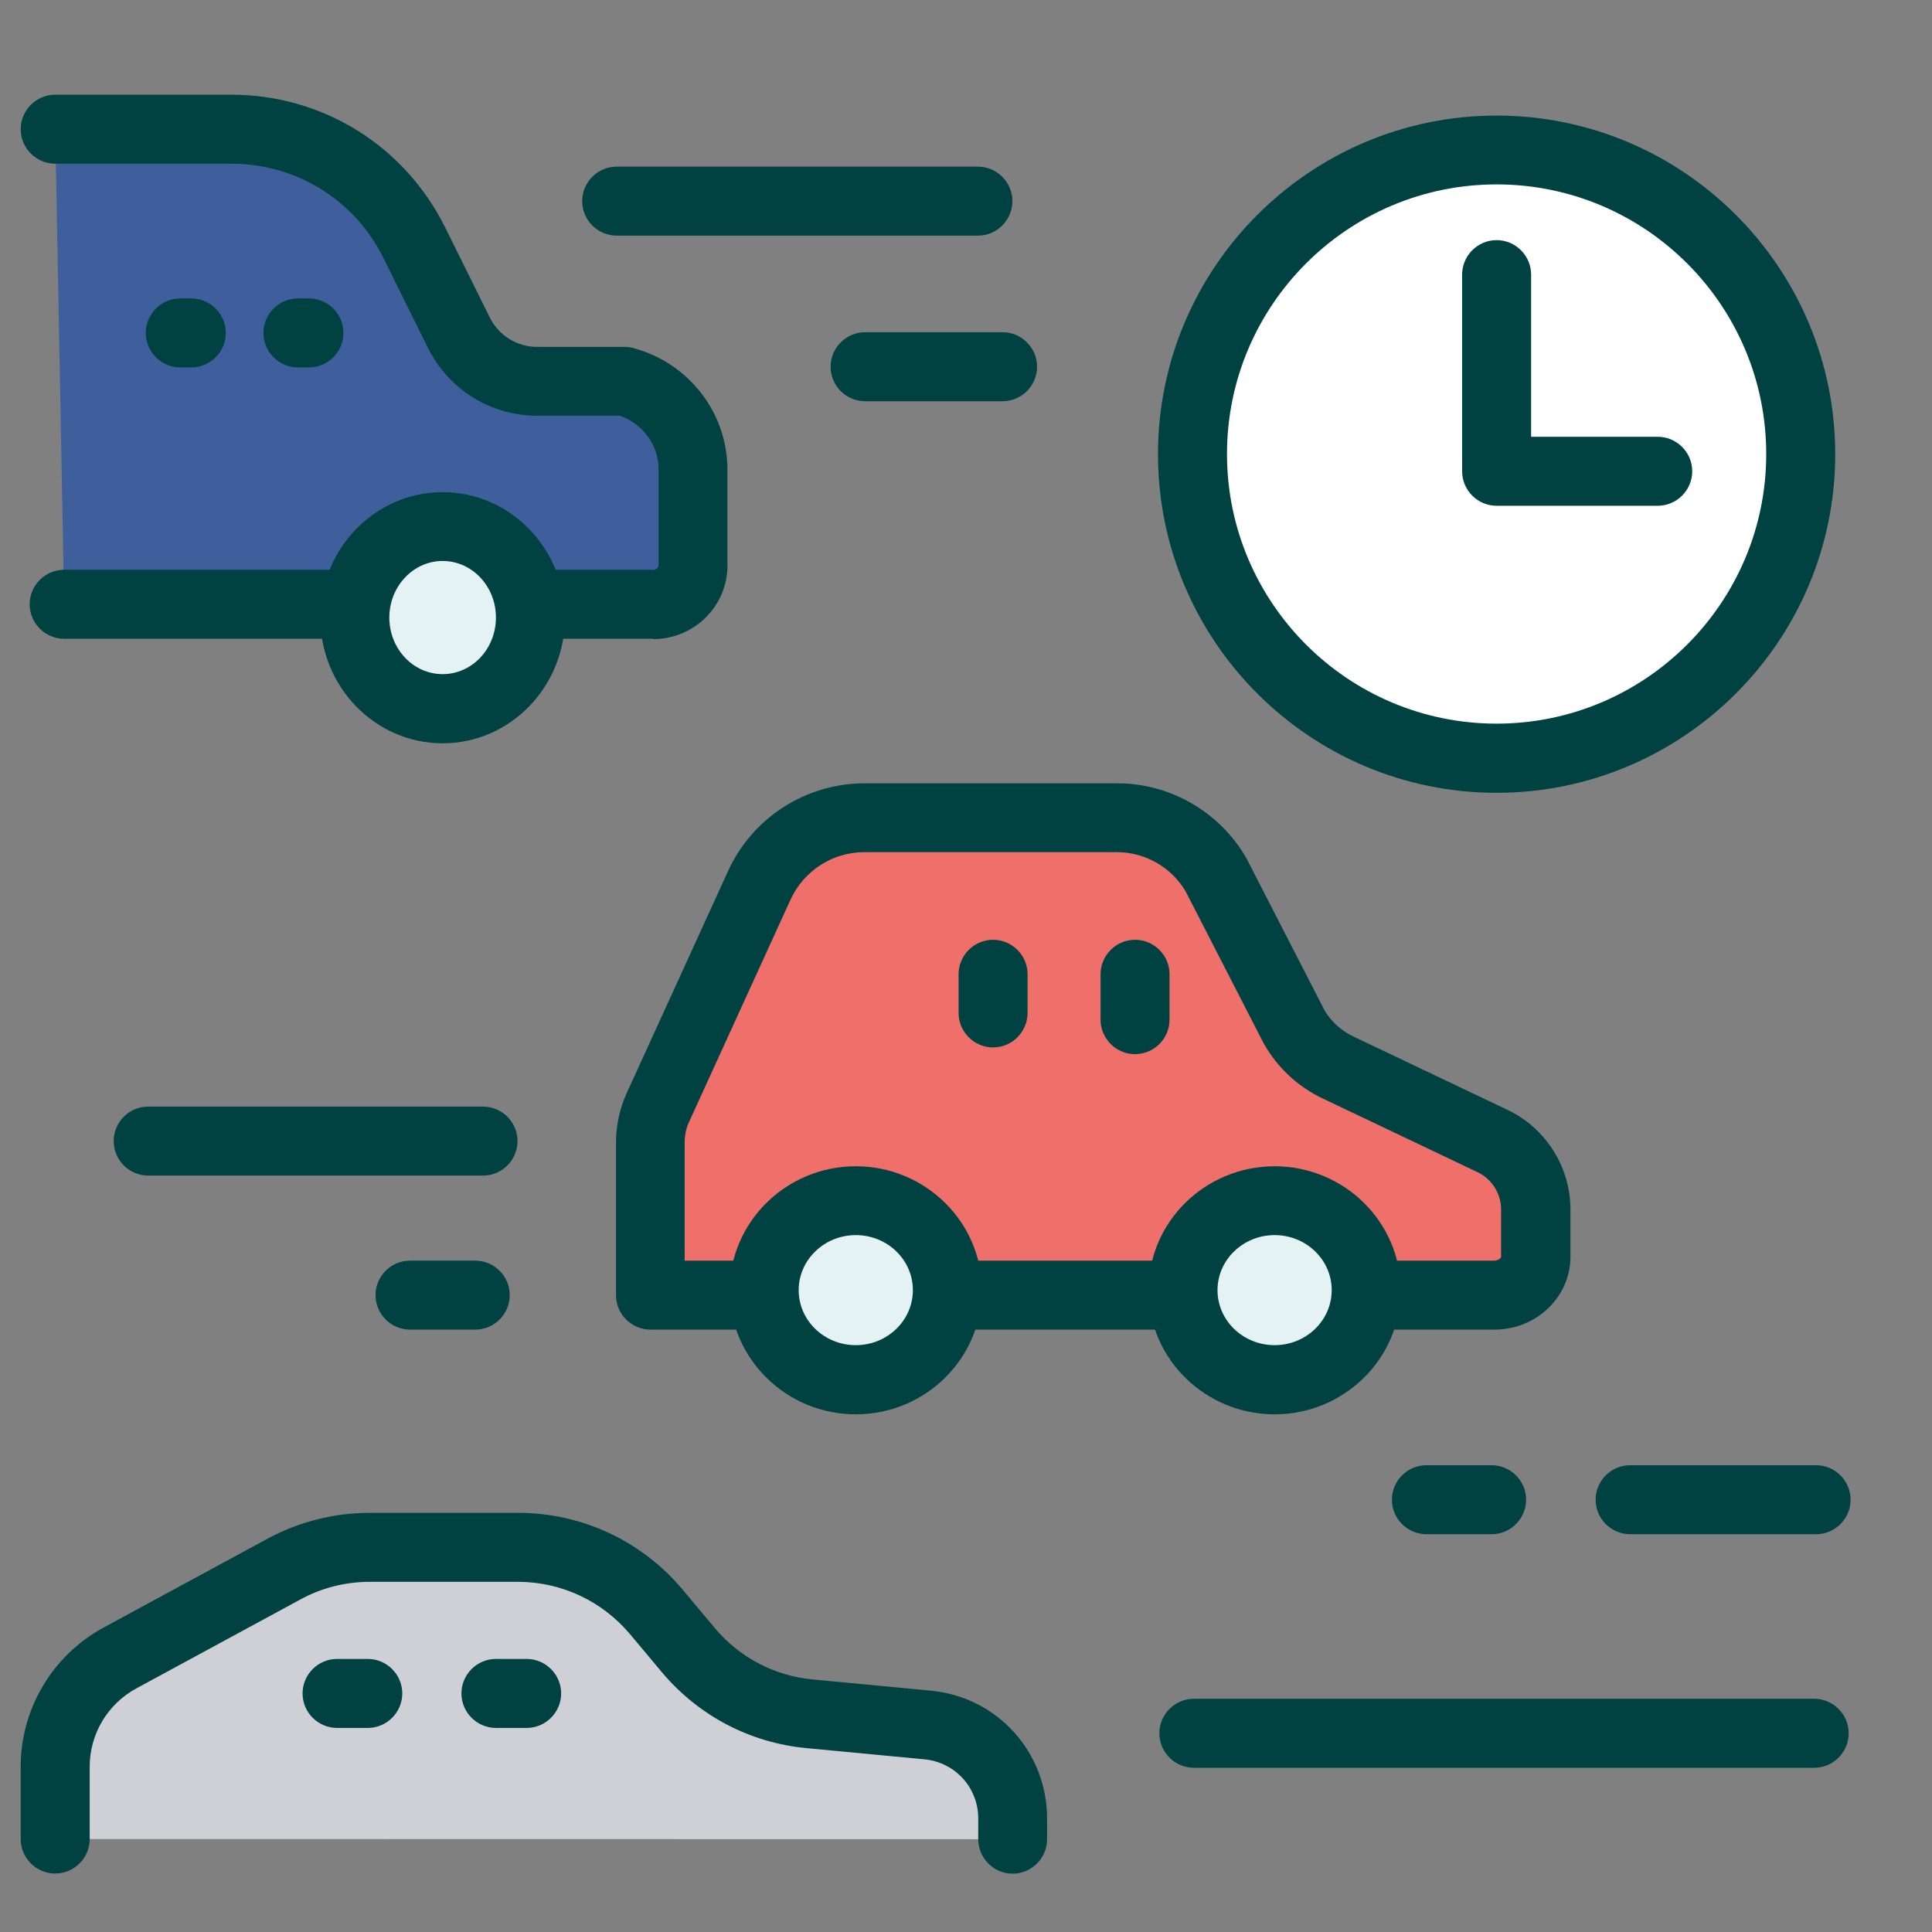 <?xml version="1.0" encoding="UTF-8"?>
<svg id="outline_icons" xmlns="http://www.w3.org/2000/svg" viewBox="0 0 112 112">
  <rect x="0" y="0" width="112" height="112" fill="#808080" stroke="none"/>
  <defs>
    <style>
      .cls-1 {
        fill: none;
      }

      .cls-2 {
        fill: #3e5f9b;
      }

      .cls-3 {
        fill: #e4f2f4;
      }

      .cls-4 {
        fill: #fff;
      }

      .cls-5 {
        fill: #ef706b;
      }

      .cls-6 {
        fill: #ced0d6;
      }

      .cls-7 {
        fill: #004241;
      }
    </style>
  </defs>
  <g>
    <g>
      <path class="cls-2" d="M3.72,35.03h34.15c1.27,0,2.3-1.01,2.3-2.26v-5.57c0-2.44-1.68-4.49-3.97-5.1h-5.06c-1.93,0-3.69-1.09-4.54-2.82l-2.58-5.21c-2-4.03-6.11-6.58-10.62-6.58H3.2"/>
      <path class="cls-7" d="M37.87,37.03H3.72c-1.1,0-2-.9-2-2s.9-2,2-2h34.15c.17,0,.31-.12.31-.26v-5.57c0-1.4-.92-2.64-2.26-3.1h-4.77c-2.71,0-5.13-1.51-6.34-3.93l-2.58-5.21c-1.67-3.38-5.06-5.47-8.83-5.47H3.2c-1.1,0-2-.9-2-2s.9-2,2-2h10.2c5.3,0,10.05,2.95,12.41,7.7l2.58,5.21c.52,1.05,1.58,1.71,2.75,1.71h5.06c.17,0,.35.02.52.07,3.21.86,5.45,3.75,5.45,7.04v5.57c0,2.35-1.93,4.26-4.31,4.26Z"/>
    </g>
    <g>
      <ellipse class="cls-3" cx="25.66" cy="35.81" rx="5.09" ry="5.28"/>
      <path class="cls-7" d="M25.66,43.09c-3.91,0-7.09-3.27-7.09-7.28s3.18-7.28,7.09-7.28,7.09,3.27,7.09,7.28-3.18,7.28-7.09,7.28ZM25.66,32.52c-1.7,0-3.09,1.47-3.09,3.28s1.38,3.28,3.09,3.28,3.09-1.47,3.09-3.28-1.38-3.28-3.09-3.28Z"/>
    </g>
    <path class="cls-7" d="M11.09,21.3h-.64c-1.1,0-2-.9-2-2s.9-2,2-2h.64c1.1,0,2,.9,2,2s-.9,2-2,2Z"/>
    <path class="cls-7" d="M17.91,21.3h-.64c-1.1,0-2-.9-2-2s.9-2,2-2h.64c1.1,0,2,.9,2,2s-.9,2-2,2Z"/>
  </g>
  <g>
    <g>
      <path class="cls-5" d="M86.52,66.14c1.53.73,2.51,2.27,2.51,3.97v2.75c0,1.23-1.08,2.22-2.4,2.22h-48.92v-8.83c0-.71.15-1.4.44-2.05l5.88-12.88c1.09-2.38,3.47-3.92,6.09-3.92h14.65c2.36,0,4.55,1.26,5.73,3.3l4.53,8.83c.59,1.02,1.48,1.84,2.54,2.34l8.95,4.26Z"/>
      <path class="cls-7" d="M86.63,77.08h-48.92c-1.1,0-2-.9-2-2v-8.83c0-1,.21-1.97.62-2.88l5.88-12.88c1.41-3.09,4.51-5.08,7.91-5.08h14.65c3.07,0,5.92,1.65,7.46,4.3.02.03.03.06.05.09l4.51,8.78c.39.65.96,1.17,1.65,1.5l8.95,4.26c2.22,1.05,3.65,3.32,3.65,5.77v2.75c0,2.33-1.98,4.22-4.4,4.22ZM39.7,73.08h46.92c.26,0,.4-.16.4-.22v-2.75c0-.92-.54-1.77-1.37-2.16h0l-8.95-4.26c-1.44-.68-2.62-1.77-3.41-3.15-.02-.03-.03-.06-.05-.09l-4.51-8.78c-.83-1.4-2.35-2.27-3.98-2.27h-14.65c-1.83,0-3.51,1.08-4.27,2.75l-5.88,12.88c-.18.38-.26.79-.26,1.22v6.83Z"/>
    </g>
    <g>
      <ellipse class="cls-3" cx="49.61" cy="74.79" rx="5.31" ry="5.19"/>
      <path class="cls-7" d="M49.61,81.99c-4.03,0-7.31-3.23-7.31-7.19s3.28-7.19,7.31-7.19,7.31,3.23,7.31,7.19-3.28,7.19-7.31,7.19ZM49.61,71.6c-1.82,0-3.31,1.43-3.31,3.19s1.48,3.19,3.31,3.19,3.31-1.43,3.31-3.19-1.48-3.19-3.31-3.19Z"/>
    </g>
    <g>
      <ellipse class="cls-3" cx="73.89" cy="74.79" rx="5.31" ry="5.19"/>
      <path class="cls-7" d="M73.89,81.99c-4.03,0-7.31-3.23-7.31-7.19s3.28-7.19,7.31-7.19,7.31,3.23,7.31,7.19-3.28,7.19-7.31,7.19ZM73.89,71.6c-1.82,0-3.31,1.43-3.31,3.19s1.48,3.19,3.31,3.19,3.31-1.43,3.31-3.19-1.48-3.19-3.31-3.19Z"/>
    </g>
    <path class="cls-7" d="M57.57,60.72c-1.1,0-2-.9-2-2v-2.24c0-1.1.9-2,2-2s2,.9,2,2v2.24c0,1.1-.9,2-2,2Z"/>
    <path class="cls-7" d="M65.8,61.11c-1.1,0-2-.9-2-2v-2.63c0-1.1.9-2,2-2s2,.9,2,2v2.63c0,1.1-.9,2-2,2Z"/>
  </g>
  <path class="cls-7" d="M56.69,13.66h-20.94c-1.1,0-2-.9-2-2s.9-2,2-2h20.94c1.1,0,2,.9,2,2s-.9,2-2,2Z"/>
  <path class="cls-7" d="M105.28,88.94h-10.78c-1.1,0-2-.9-2-2s.9-2,2-2h10.78c1.1,0,2,.9,2,2s-.9,2-2,2Z"/>
  <path class="cls-7" d="M86.47,88.94h-3.78c-1.1,0-2-.9-2-2s.9-2,2-2h3.78c1.1,0,2,.9,2,2s-.9,2-2,2Z"/>
  <path class="cls-7" d="M28,68.15H8.59c-1.1,0-2-.9-2-2s.9-2,2-2h19.41c1.1,0,2,.9,2,2s-.9,2-2,2Z"/>
  <path class="cls-7" d="M27.55,77.08h-3.78c-1.1,0-2-.9-2-2s.9-2,2-2h3.78c1.1,0,2,.9,2,2s-.9,2-2,2Z"/>
  <path class="cls-7" d="M105.17,102.48h-35.96c-1.1,0-2-.9-2-2s.9-2,2-2h35.96c1.1,0,2,.9,2,2s-.9,2-2,2Z"/>
  <path class="cls-7" d="M58.12,23.26h-7.97c-1.1,0-2-.9-2-2s.9-2,2-2h7.97c1.1,0,2,.9,2,2s-.9,2-2,2Z"/>
  <g id="area">
    <rect class="cls-1" y="0" width="112" height="112"/>
  </g>
  <g>
    <circle class="cls-4" cx="86.76" cy="26.32" r="17.63"/>
    <path class="cls-7" d="M86.76,45.96c-10.83,0-19.63-8.81-19.63-19.63s8.81-19.63,19.63-19.63,19.63,8.81,19.63,19.63-8.81,19.63-19.63,19.63ZM86.76,10.69c-8.62,0-15.63,7.01-15.63,15.63s7.01,15.63,15.63,15.63,15.63-7.01,15.63-15.63-7.01-15.63-15.63-15.63Z"/>
  </g>
  <g>
    <path class="cls-6" d="M58.71,106.62v-1.2c0-2.81-2.13-5.15-4.93-5.42l-6.84-.65c-2.74-.26-5.27-1.59-7.04-3.7l-1.85-2.21c-1.99-2.37-4.93-3.74-8.03-3.74h-8.58c-1.75,0-3.46.44-5,1.27l-9.5,5.15c-2.31,1.25-3.75,3.67-3.75,6.3v4.19"/>
    <path class="cls-7" d="M58.71,108.62c-1.1,0-2-.9-2-2v-1.2c0-1.79-1.34-3.26-3.12-3.43l-6.84-.65c-3.28-.31-6.26-1.88-8.38-4.4l-1.85-2.21c-1.62-1.92-3.98-3.03-6.5-3.03h-8.58c-1.41,0-2.81.35-4.04,1.03l-9.5,5.15c-1.67.91-2.7,2.65-2.7,4.54v4.19c0,1.1-.9,2-2,2s-2-.9-2-2v-4.19c0-3.36,1.84-6.45,4.79-8.06l9.5-5.15c1.82-.99,3.88-1.51,5.95-1.51h8.58c3.7,0,7.18,1.62,9.56,4.46l1.85,2.21c1.44,1.72,3.46,2.78,5.69,2.99l6.84.65c3.84.36,6.74,3.55,6.74,7.41v1.2c0,1.1-.9,2-2,2Z"/>
  </g>
  <path class="cls-7" d="M30.53,100.17h-1.78c-1.1,0-2-.9-2-2s.9-2,2-2h1.78c1.1,0,2,.9,2,2s-.9,2-2,2Z"/>
  <path class="cls-7" d="M21.32,100.17h-1.78c-1.1,0-2-.9-2-2s.9-2,2-2h1.78c1.1,0,2,.9,2,2s-.9,2-2,2Z"/>
  <path class="cls-7" d="M96.1,29.32h-9.34c-1.1,0-2-.9-2-2v-11.4c0-1.1.9-2,2-2s2,.9,2,2v9.4h7.34c1.1,0,2,.9,2,2s-.9,2-2,2Z"/>
</svg>